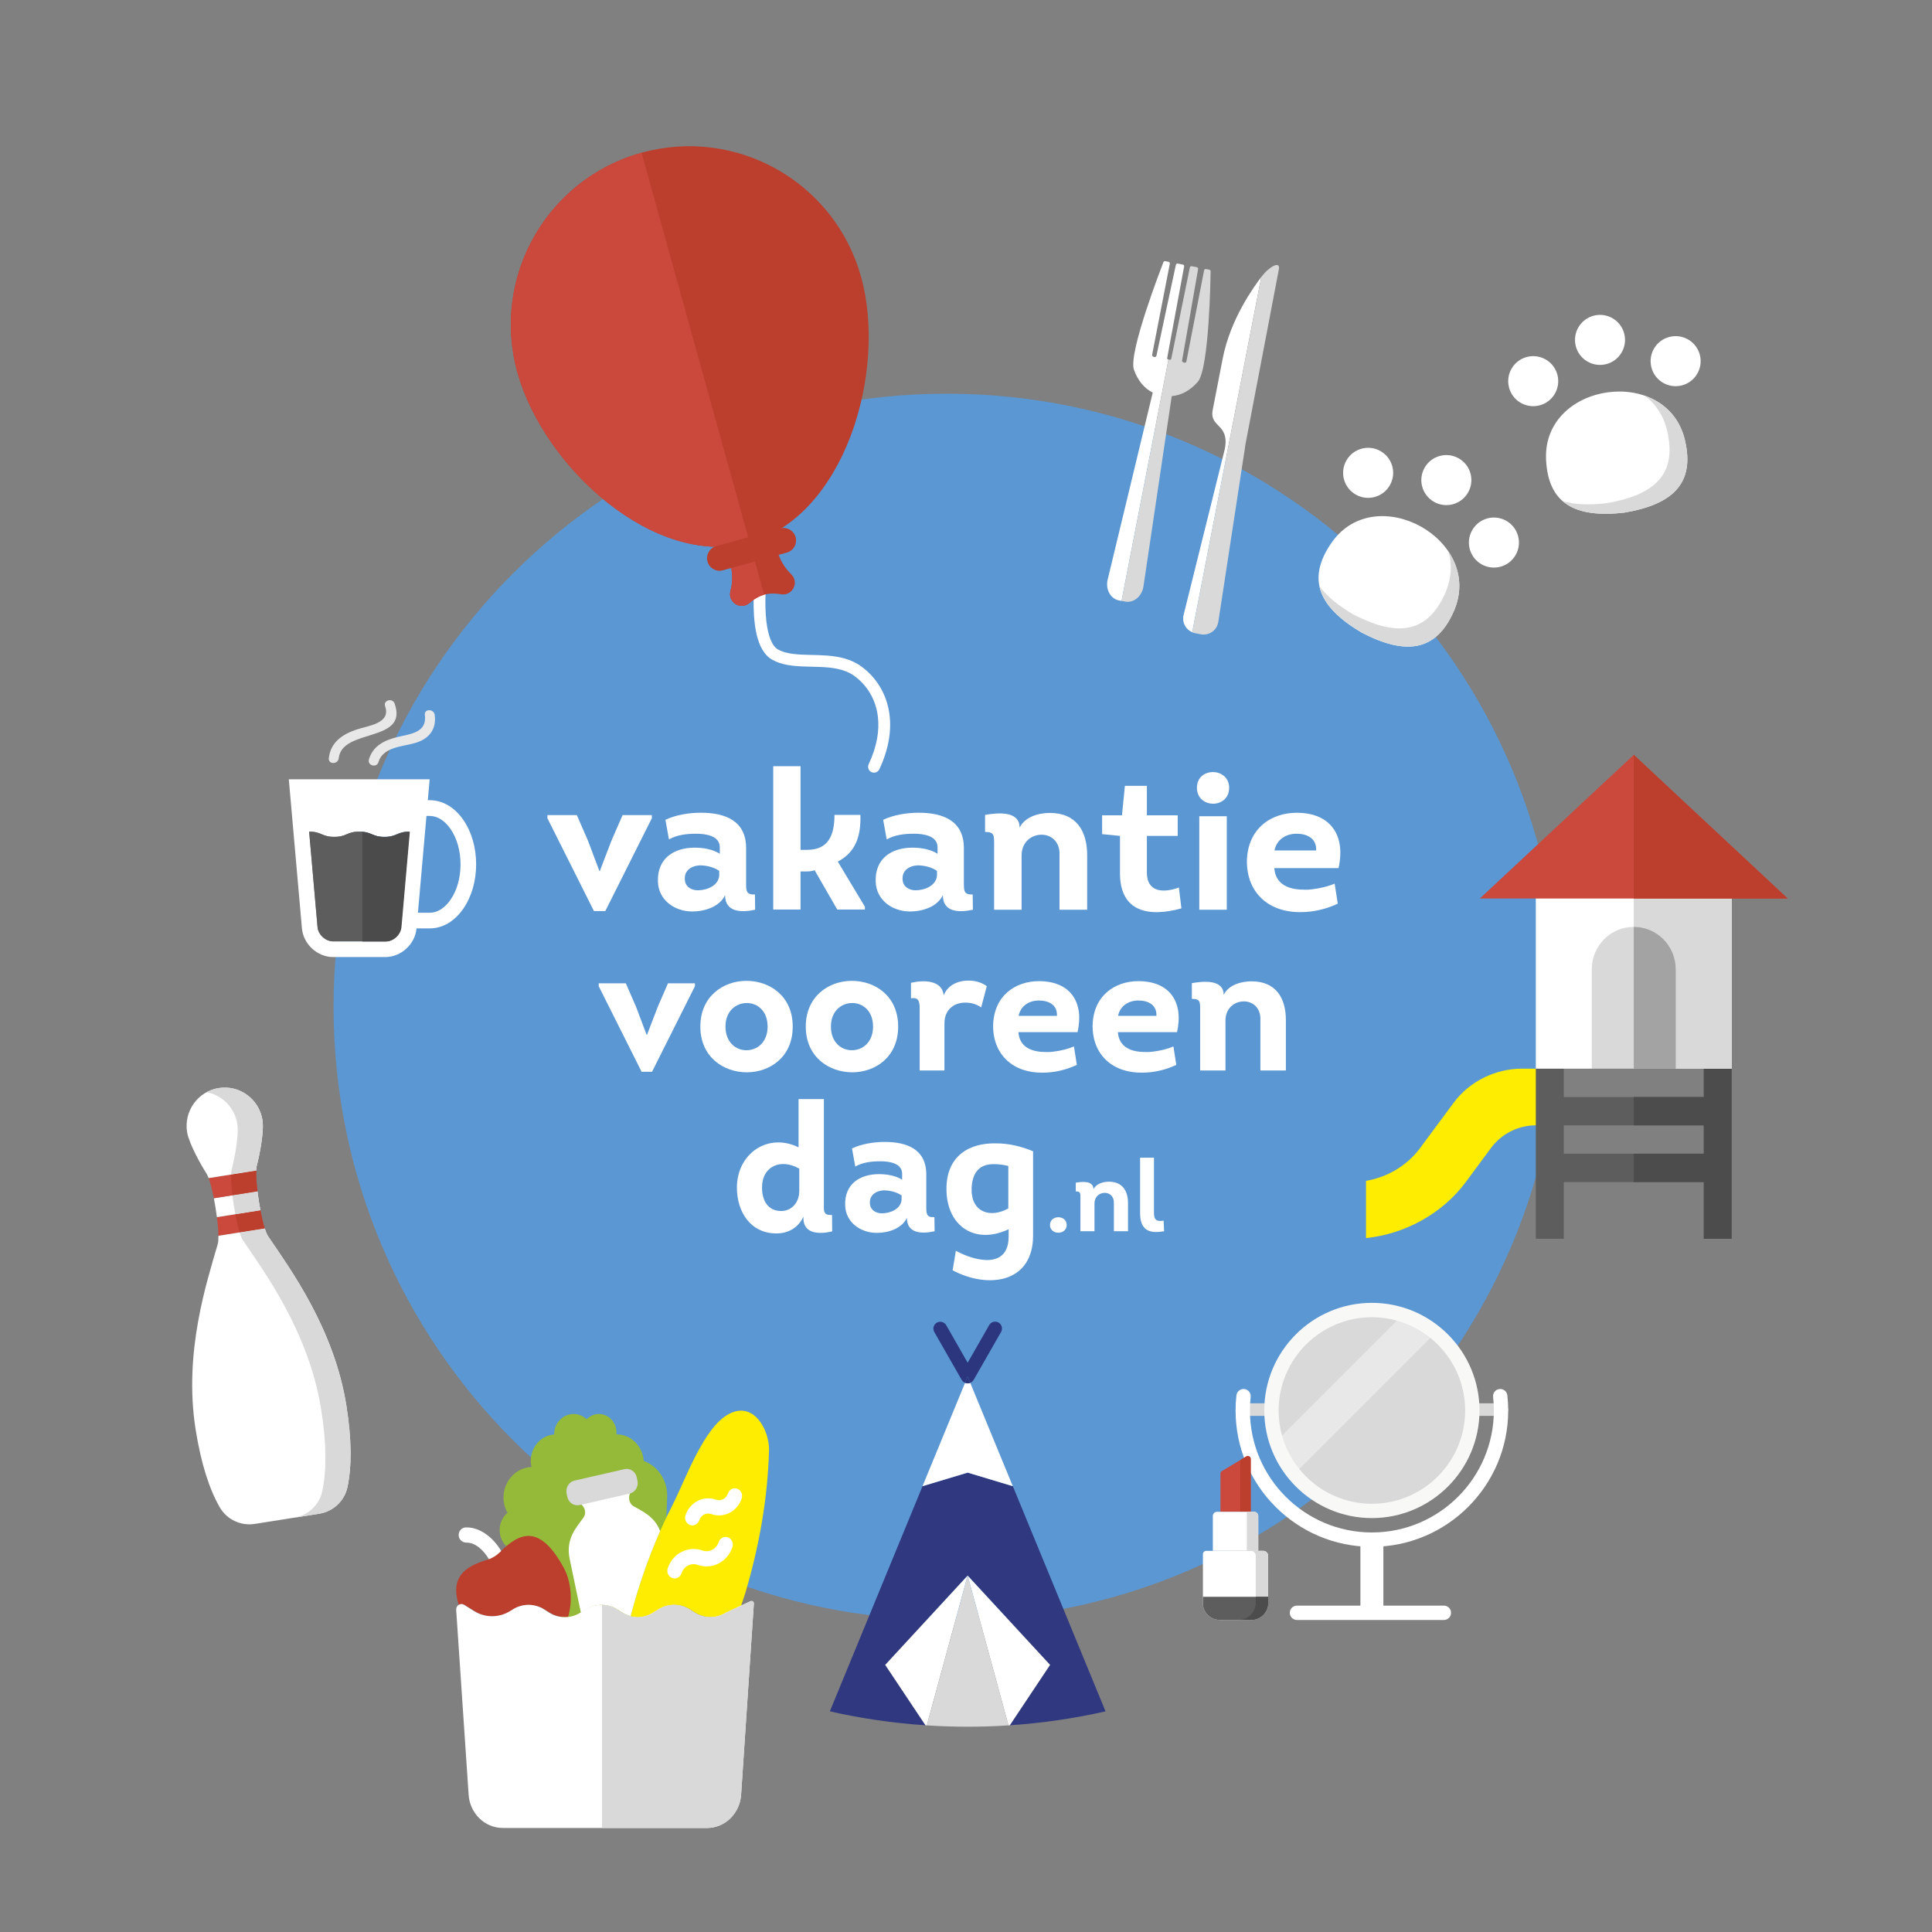 <?xml version="1.0" encoding="utf-8"?>
<!-- Generator: Adobe Illustrator 23.0.6, SVG Export Plug-In . SVG Version: 6.00 Build 0)  -->
<svg version="1.1" id="Laag_1" xmlns="http://www.w3.org/2000/svg" xmlns:xlink="http://www.w3.org/1999/xlink" x="0px" y="0px"
	 viewBox="0 0 566.93 566.93" style="enable-background:new 0 0 566.93 566.93;" xml:space="preserve">
<rect x="0" y="0" width="566.93" height="566.93" fill="#808080" stroke="none"/>
<style type="text/css">
	.st0{clip-path:url(#SVGID_2_);fill:#5B97D2;}
	.st1{fill:#FFFFFF;}
	.st2{clip-path:url(#SVGID_4_);fill:#FFED00;}
	.st3{fill:#5D5D5D;}
	.st4{fill:#4C4C4C;}
	.st5{fill:#D9D9D9;}
	.st6{clip-path:url(#SVGID_6_);fill:#D9D9D9;}
	.st7{clip-path:url(#SVGID_6_);fill:#A4A3A3;}
	.st8{fill:#CA493C;}
	.st9{fill:#BC3F2E;}
	.st10{clip-path:url(#SVGID_8_);fill:#303880;}
	.st11{clip-path:url(#SVGID_8_);fill:#FFFFFF;}
	.st12{clip-path:url(#SVGID_8_);fill:#D9D9D9;}
	.st13{clip-path:url(#SVGID_10_);fill:#2C367F;}
	.st14{clip-path:url(#SVGID_10_);fill:#D9D9D9;}
	.st15{clip-path:url(#SVGID_12_);fill:#FFFFFF;}
	.st16{clip-path:url(#SVGID_12_);fill:#E8E8E8;}
	.st17{clip-path:url(#SVGID_12_);fill:#F8F8F7;}
	.st18{clip-path:url(#SVGID_12_);fill:#D9D9D9;}
	.st19{clip-path:url(#SVGID_12_);fill:#5D5D5D;}
	.st20{clip-path:url(#SVGID_12_);fill:#4C4C4C;}
	.st21{clip-path:url(#SVGID_12_);fill:#CA493C;}
	.st22{clip-path:url(#SVGID_12_);fill:#BC3F2E;}
	.st23{clip-path:url(#SVGID_12_);fill:#4B4B4B;}
	.st24{clip-path:url(#SVGID_12_);fill:#95BA3A;}
	.st25{clip-path:url(#SVGID_12_);fill:#FFED00;}
</style>
<g>
	<defs>
		<rect id="SVGID_1_" x="54.76" y="42.91" width="469.82" height="493.49"/>
	</defs>
	<clipPath id="SVGID_2_">
		<use xlink:href="#SVGID_1_"  style="overflow:visible;"/>
	</clipPath>
	<path class="st0" d="M277.8,475.37c99.37,0,179.92-80.55,179.92-179.92c0-99.37-80.55-179.92-179.92-179.92
		S97.88,196.08,97.88,295.45C97.88,394.82,178.43,475.37,277.8,475.37"/>
</g>
<g>
	<path class="st1" d="M174.29,267.35l-13.66-27.25v-0.92h8.64l3.28,7.55l3.34,8.87h0.12l3.4-8.87l3.28-7.55h8.59v0.92l-13.66,27.25
		H174.29z"/>
	<path class="st1" d="M203.15,267.47c-5.19,0-9.91-3.34-10.08-8.7c-0.29-6.8,4.61-10.03,10.77-10.03c2.48,0,5.3,0.46,7.38,1.79v-1.9
		c0-3.4-4.15-3.98-6.91-3.98c-2.94,0-5.65,0.35-8.01,1.67l-1.04-5.76c2.94-1.38,6.68-2.07,10.43-2.07c7.14,0,13.25,2.36,13.25,10.37
		v10.03c0,2.36-0.06,3.75,2.59,3.57l0.06,4.49c-4.21,0.92-8.82,0.69-8.82-4.26C211.11,266.14,206.73,267.47,203.15,267.47z
		 M211.05,255.54c-1.61-1.09-3.75-1.61-5.76-1.61c-2.54,0.17-4.61,1.61-4.32,4.32c0.17,2.02,1.96,3,3.8,3
		c2.65,0,5.99-1.33,6.28-4.26V255.54z"/>
	<path class="st1" d="M236.86,249.38c6.4,0,8.01-4.55,8.01-10.26h7.61c0.17,5.88-1.15,10.83-6.63,13.71l7.95,13.25v0.81h-8.12
		l-6.63-11.52c-0.69,0.23-1.44,0.35-2.3,0.35h-1.84v11.18h-8.01v-42.06h8.01v24.55H236.86z"/>
	<path class="st1" d="M267.05,267.47c-5.19,0-9.91-3.34-10.08-8.7c-0.29-6.8,4.61-10.03,10.77-10.03c2.48,0,5.3,0.46,7.38,1.79v-1.9
		c0-3.4-4.15-3.98-6.91-3.98c-2.94,0-5.65,0.35-8.01,1.67l-1.04-5.76c2.94-1.38,6.68-2.07,10.43-2.07c7.14,0,13.25,2.36,13.25,10.37
		v10.03c0,2.36-0.06,3.75,2.59,3.57l0.06,4.49c-4.21,0.92-8.82,0.69-8.82-4.26C275,266.14,270.63,267.47,267.05,267.47z
		 M274.95,255.54c-1.61-1.09-3.75-1.61-5.76-1.61c-2.54,0.17-4.61,1.61-4.32,4.32c0.17,2.02,1.96,3,3.8,3
		c2.65,0,5.99-1.33,6.28-4.26V255.54z"/>
	<path class="st1" d="M310.9,266.95v-16.08c0.17-3.8-2.36-5.93-5.24-5.93c-3.05,0-5.88,2.19-5.88,6.11v15.9h-8.07v-19.19
		c0-2.77,0-3.63-2.65-3.63v-5.01c3.69-0.63,10.14-1.27,10.14,3.75c1.56-3.23,5.65-4.32,8.87-4.32c7.84,0,10.95,5.42,10.95,12.33
		v16.08H310.9z"/>
	<path class="st1" d="M336.54,239.24h9.05v6.05h-9.05v10.77c0,5.76,4.78,6.05,9.39,4.38l0.75,6.11
		c-9.56,2.65-18.03,1.09-18.03-10.31v-10.95l-5.24-0.52v-5.53h5.82l0.86-8.64h6.45V239.24z"/>
	<path class="st1" d="M356.07,226.56c2.3,0.06,4.61,1.61,4.61,4.61c0,3.05-2.25,4.61-4.55,4.67c-2.42,0.06-4.9-1.5-4.9-4.67
		C351.23,228,353.65,226.5,356.07,226.56z M359.99,266.95h-8.07v-27.43h8.07V266.95z"/>
	<path class="st1" d="M392.78,254.74h-18.84c0.29,4.32,3.51,5.99,7.38,6.28c1.15,0.06,2.48,0.12,3.69-0.06
		c2.48-0.29,4.96-0.92,6.63-1.67l0.92,5.88c-3.28,1.56-7.09,2.48-10.77,2.48c-9.33,0.17-15.9-5.53-15.9-14.92
		c0.17-9.68,7.2-14.23,14.58-14.23C390.59,238.49,394.91,245.29,392.78,254.74z M373.99,249.55h12.22c0.17-3.63-2.77-4.9-5.76-4.9
		C377.39,244.65,374.63,246.32,373.99,249.55z"/>
</g>
<g>
	<path class="st1" d="M188.27,314.5l-12.58-25.1v-0.85h7.96l3.02,6.95l3.08,8.17h0.11l3.13-8.17l3.02-6.95h7.91v0.85l-12.58,25.1
		H188.27z"/>
	<path class="st1" d="M219.15,314.66c-6.79,0-13.64-4.46-13.64-13.42c0-8.86,6.69-13.37,13.42-13.42
		c6.85-0.05,13.69,4.4,13.69,13.42C232.63,310.2,225.89,314.66,219.15,314.66z M218.99,308.18c3.13,0.05,6.26-2.28,6.26-6.95
		c0-4.56-2.97-6.9-6.1-6.9c-3.13,0-6.26,2.28-6.26,6.9C212.89,305.85,215.91,308.18,218.99,308.18z"/>
	<path class="st1" d="M250.09,314.66c-6.79,0-13.64-4.46-13.64-13.42c0-8.86,6.69-13.37,13.42-13.42
		c6.85-0.05,13.69,4.4,13.69,13.42C263.56,310.2,256.82,314.66,250.09,314.66z M249.93,308.18c3.13,0.05,6.26-2.28,6.26-6.95
		c0-4.56-2.97-6.9-6.1-6.9c-3.13,0-6.26,2.28-6.26,6.9C243.82,305.85,246.85,308.18,249.93,308.18z"/>
	<path class="st1" d="M284.1,287.75c1.96-0.05,3.98,0.53,5.47,1.64l-1.65,6.21c-1.54-1.01-3.13-1.43-4.78-1.38
		c-3.24,0-6,2.12-6,6.05v13.85h-7.27v-18.04c0-2.12-0.21-3.5-2.55-3.13v-4.56c3.71-0.85,9.18-0.85,9.6,3.71
		C278,289.19,280.97,287.75,284.1,287.75z"/>
	<path class="st1" d="M316.2,302.88h-17.35c0.27,3.98,3.24,5.52,6.79,5.78c1.06,0.05,2.28,0.11,3.4-0.05
		c2.28-0.27,4.56-0.85,6.1-1.54l0.85,5.41c-3.02,1.43-6.53,2.28-9.92,2.28c-8.6,0.16-14.65-5.09-14.65-13.74
		c0.16-8.91,6.63-13.11,13.42-13.11C314.19,287.91,318.16,294.17,316.2,302.88z M298.9,298.1h11.25c0.16-3.34-2.55-4.51-5.31-4.51
		C302.03,293.59,299.49,295.13,298.9,298.1z"/>
	<path class="st1" d="M345.39,302.88h-17.35c0.27,3.98,3.24,5.52,6.79,5.78c1.06,0.05,2.28,0.11,3.4-0.05
		c2.28-0.27,4.56-0.85,6.1-1.54l0.85,5.41c-3.02,1.43-6.53,2.28-9.92,2.28c-8.6,0.16-14.65-5.09-14.65-13.74
		c0.16-8.91,6.63-13.11,13.42-13.11C343.37,287.91,347.35,294.17,345.39,302.88z M328.09,298.1h11.25c0.16-3.34-2.55-4.51-5.31-4.51
		C331.22,293.59,328.67,295.13,328.09,298.1z"/>
	<path class="st1" d="M369.85,314.12v-14.8c0.16-3.5-2.18-5.47-4.83-5.47c-2.81,0-5.41,2.02-5.41,5.62v14.65h-7.43v-17.67
		c0-2.55,0-3.34-2.44-3.34v-4.62c3.4-0.58,9.34-1.17,9.34,3.45c1.43-2.97,5.2-3.98,8.17-3.98c7.22,0,10.08,4.99,10.08,11.36v14.8
		H369.85z"/>
</g>
<g>
	<path class="st1" d="M235.76,357c-1.43,3.18-4.35,4.88-7.69,4.93c-7.75,0.16-11.83-6.26-11.83-13.42
		c0-10.08,9.18-16.24,18.09-11.83v-14.17h7.43v30.3c0,2.49-0.32,3.87,2.39,3.71l0.05,4.83c-3.71,0.85-8.28,0.8-8.44-3.66V357z
		 M234.54,342.94c-5.31-3.08-10.93-0.85-10.93,5.57c0,3.66,1.64,6.85,5.62,6.85c3.24,0,5.31-2.71,5.31-5.84V342.94z"/>
	<path class="st1" d="M257.3,361.78c-4.78,0-9.13-3.08-9.29-8.01c-0.27-6.26,4.25-9.23,9.92-9.23c2.28,0,4.88,0.42,6.79,1.64v-1.75
		c0-3.13-3.82-3.66-6.37-3.66c-2.71,0-5.2,0.32-7.38,1.54l-0.96-5.31c2.71-1.27,6.16-1.91,9.6-1.91c6.58,0,12.2,2.18,12.2,9.55v9.23
		c0,2.18-0.05,3.45,2.39,3.29l0.05,4.14c-3.87,0.85-8.12,0.64-8.12-3.93C264.62,360.56,260.59,361.78,257.3,361.78z M264.57,350.79
		c-1.49-1.01-3.45-1.49-5.31-1.49c-2.33,0.16-4.25,1.49-3.98,3.98c0.16,1.86,1.8,2.76,3.5,2.76c2.44,0,5.52-1.22,5.78-3.93V350.79z"
		/>
	<path class="st1" d="M295.98,360.71c-9.87,4.67-18.25-0.9-18.25-11.83c0-9.71,6.69-13.53,14.54-13.37c3.82,0,7.48,0.9,10.88,2.33
		v24.73c0,13.96-13.21,15.71-23.61,10.19l0.95-5.73c5.94,3.24,15.49,5.31,15.49-4.19V360.71z M295.88,342.14
		c-1.43-0.37-2.92-0.53-4.35-0.53c-3.87,0-6.26,2.18-6.42,7.22c-0.16,6.84,5.41,8.76,10.77,5.78V342.14z"/>
</g>
<g>
	<path class="st1" d="M308.11,359.49c0-1.41,1.06-2.3,2.45-2.3s2.45,0.88,2.45,2.3c0,1.33-1.06,2.24-2.45,2.24
		S308.11,360.81,308.11,359.49z"/>
	<path class="st1" d="M326.86,361.29v-8.22c0.09-1.95-1.21-3.04-2.68-3.04c-1.56,0-3.01,1.12-3.01,3.12v8.14h-4.13v-9.82
		c0-1.41,0-1.86-1.36-1.86v-2.56c1.89-0.32,5.19-0.65,5.19,1.92c0.8-1.65,2.89-2.21,4.54-2.21c4.01,0,5.6,2.77,5.6,6.31v8.22H326.86
		z"/>
	<path class="st1" d="M338.62,339.71v16.18c0,2.18,0.85,2.62,2.83,2.3l0.15,3.1c-4.39,0.8-7.05-0.29-7.05-5.39v-16.18H338.62z"/>
</g>
<g>
	<defs>
		<rect id="SVGID_3_" x="54.76" y="42.91" width="469.82" height="493.49"/>
	</defs>
	<clipPath id="SVGID_4_">
		<use xlink:href="#SVGID_3_"  style="overflow:visible;"/>
	</clipPath>
	<path class="st2" d="M454.77,313.59h-8.21c-7.72,0-15.36,3.73-19.98,9.98l-9.86,13.31c-3.8,5.15-9.62,8.57-15.88,9.64v16.78
		c11.39-1.16,22.41-7.15,29.29-16.44l7.39-9.99c3.09-4.17,8-6.65,13.14-6.65h4.11V313.59z"/>
</g>
<rect x="454.78" y="321.91" class="st3" width="49.27" height="8.32"/>
<rect x="454.78" y="338.55" class="st3" width="49.27" height="8.32"/>
<rect x="479.41" y="321.91" class="st4" width="24.64" height="8.32"/>
<rect x="479.41" y="338.55" class="st4" width="24.64" height="8.32"/>
<polygon class="st3" points="458.88,363.52 450.67,363.52 450.67,313.59 454.6,305.27 458.88,313.59 "/>
<polygon class="st4" points="508.16,363.52 499.94,363.52 499.94,313.59 503.88,305.27 508.16,313.59 "/>
<polygon class="st1" points="508.16,255.34 508.16,313.59 491.73,313.59 483.52,305.27 475.31,305.27 467.09,313.59 450.67,313.59 
	450.67,255.34 "/>
<polygon class="st5" points="508.16,255.34 508.16,313.59 491.73,313.59 483.52,305.27 479.41,305.27 479.41,255.34 "/>
<g>
	<defs>
		<rect id="SVGID_5_" x="54.76" y="42.91" width="469.82" height="493.49"/>
	</defs>
	<clipPath id="SVGID_6_">
		<use xlink:href="#SVGID_5_"  style="overflow:visible;"/>
	</clipPath>
	<path class="st6" d="M491.73,284.47v29.12h-24.64v-29.12c0-6.91,5.5-12.48,12.32-12.48C486.23,271.98,491.73,277.56,491.73,284.47"
		/>
	<path class="st7" d="M491.73,313.59h-12.32v-41.6c6.82,0,12.32,5.57,12.32,12.48V313.59z"/>
</g>
<polygon class="st8" points="434.24,263.66 524.58,263.66 479.41,221.5 "/>
<polygon class="st9" points="479.41,263.66 524.58,263.66 479.41,221.5 "/>
<g>
	<defs>
		<rect id="SVGID_7_" x="54.76" y="42.91" width="469.82" height="493.49"/>
	</defs>
	<clipPath id="SVGID_8_">
		<use xlink:href="#SVGID_7_"  style="overflow:visible;"/>
	</clipPath>
	<path class="st10" d="M259.77,488.55l24.18-26.19v0l0,0v0v0l24.18,26.19l-11.81,17.72c9.59-0.64,18.97-2.02,28.09-4.09
		l-30.81-74.83l3.61,8.76l-13.25-3.98l-13.25,3.98l12.49-30.33l-39.69,96.4c9.12,2.07,18.51,3.45,28.09,4.09L259.77,488.55z"/>
	<path class="st11" d="M293.6,427.35l-8.88-21.57L293.6,427.35z"/>
	<path class="st11" d="M283.95,405.94c-0.27,0-0.53-0.06-0.76-0.16l-12.49,30.33l13.25-3.98l13.25,3.98l-3.61-8.76l-8.88-21.57
		C284.48,405.89,284.22,405.94,283.95,405.94"/>
	<path class="st11" d="M271.97,506.3c-0.13-0.01-0.26-0.02-0.38-0.03"/>
	<path class="st11" d="M283.95,462.36L283.95,462.36z"/>
	<path class="st11" d="M259.77,488.55l11.81,17.72c0.13,0.01,0.26,0.02,0.38,0.03l11.98-43.94h0L259.77,488.55z"/>
	<path class="st11" d="M283.95,462.36l11.98,43.94c0.13-0.01,0.26-0.02,0.38-0.03l11.81-17.72L283.95,462.36z"/>
	<path class="st11" d="M283.95,462.36L283.95,462.36z"/>
	<path class="st11" d="M283.95,462.36L283.95,462.36z"/>
	<path class="st12" d="M283.95,462.36L283.95,462.36z"/>
	<path class="st12" d="M283.95,462.36l-11.98,43.94c3.96,0.26,7.96,0.39,11.98,0.39s8.02-0.13,11.98-0.39L283.95,462.36z"/>
</g>
<path class="st5" d="M296.04,506.69l-0.11-0.39L296.04,506.69z"/>
<polygon class="st5" points="283.95,462.36 283.95,462.36 295.93,506.3 "/>
<g>
	<defs>
		<rect id="SVGID_9_" x="54.76" y="42.91" width="469.82" height="493.49"/>
	</defs>
	<clipPath id="SVGID_10_">
		<use xlink:href="#SVGID_9_"  style="overflow:visible;"/>
	</clipPath>
	<path class="st13" d="M283.95,403.93L283.95,403.93l0.77,1.86c0.29-0.12,0.56-0.32,0.76-0.57c0.04-0.05,0.08-0.1,0.12-0.15
		c0.03-0.05,0.07-0.08,0.1-0.13l8.06-14.1c0.55-0.96,0.22-2.19-0.74-2.75c-0.97-0.55-2.2-0.22-2.75,0.75l-6.32,11.04l-6.31-11.05
		c-0.57-0.94-1.77-1.25-2.73-0.71c-0.95,0.54-1.29,1.74-0.77,2.71l8.06,14.1c0.03,0.05,0.07,0.09,0.1,0.13
		c0.04,0.05,0.07,0.1,0.12,0.15c0.2,0.26,0.47,0.45,0.76,0.58L283.95,403.93L283.95,403.93z"/>
	<polygon class="st13" points="283.95,403.93 283.95,403.93 283.19,405.78 	"/>
	<polygon class="st13" points="283.95,403.93 284.71,405.78 283.95,403.93 	"/>
	<path class="st13" d="M284.71,405.78l-0.77-1.86l-0.76,1.86c0.24,0.1,0.5,0.16,0.76,0.16
		C284.22,405.94,284.48,405.89,284.71,405.78"/>
	<path class="st14" d="M440.66,415.47H365.5c-1.04,0-1.88-0.82-1.88-1.84c0-1.02,0.84-1.84,1.88-1.84h75.15
		c1.04,0,1.88,0.82,1.88,1.84C442.54,414.64,441.7,415.47,440.66,415.47"/>
	<path class="st14" d="M411.6,385.83c-2.85-0.92-5.88-1.41-9.04-1.41c-16.28,0-29.47,13.2-29.47,29.47c0,3.15,0.5,6.19,1.41,9.04
		h4.21L411.6,385.83z"/>
	<path class="st14" d="M421.24,391.09h-4.21l-37.27,41.48c5.41,6.59,13.61,10.8,22.81,10.8c16.28,0,29.47-13.2,29.47-29.47
		C432.04,404.7,427.83,396.49,421.24,391.09"/>
</g>
<rect x="399.2" y="451.64" class="st1" width="6.74" height="21.63"/>
<g>
	<defs>
		<rect id="SVGID_11_" x="54.76" y="42.91" width="469.82" height="493.49"/>
	</defs>
	<clipPath id="SVGID_12_">
		<use xlink:href="#SVGID_11_"  style="overflow:visible;"/>
	</clipPath>
	<path class="st15" d="M423.69,475.37h-43.1c-1.16,0-2.11-0.94-2.11-2.11c0-1.16,0.94-2.11,2.11-2.11h43.1
		c1.16,0,2.11,0.94,2.11,2.11C425.8,474.43,424.86,475.37,423.69,475.37"/>
	<path class="st16" d="M374.51,422.93c1.14,3.55,2.94,6.81,5.25,9.63l41.48-41.48c-2.82-2.31-6.08-4.11-9.63-5.25L374.51,422.93z"/>
	<path class="st17" d="M402.57,386.53c-15.09,0-27.37,12.28-27.37,27.37c0,15.09,12.28,27.37,27.37,27.37
		c15.09,0,27.37-12.28,27.37-27.37C429.93,398.8,417.66,386.53,402.57,386.53 M402.57,445.47c-17.41,0-31.58-14.17-31.58-31.58
		c0-17.41,14.17-31.58,31.58-31.58c17.41,0,31.58,14.17,31.58,31.58C434.15,431.31,419.98,445.47,402.57,445.47"/>
	<path class="st15" d="M402.57,453.9c-22.06,0-40-17.94-40-40c0-1.47,0.08-2.96,0.25-4.44c0.13-1.16,1.17-1.99,2.32-1.86
		c1.16,0.13,1.99,1.17,1.86,2.32c-0.15,1.33-0.22,2.67-0.22,3.98c0,19.73,16.06,35.79,35.79,35.79c19.73,0,35.79-16.06,35.79-35.79
		c0-1.31-0.07-2.65-0.22-3.98c-0.13-1.16,0.71-2.2,1.86-2.32c1.16-0.13,2.2,0.71,2.32,1.86c0.16,1.48,0.25,2.98,0.25,4.44
		C442.57,435.95,424.62,453.9,402.57,453.9"/>
	<path class="st15" d="M367.14,475.37h-9.16c-2.76,0-4.99-2.17-4.99-4.85v-14.46c0-0.54,0.45-0.98,1.01-0.98h16.67
		c0.8,0,1.45,0.63,1.45,1.41v14.04C372.13,473.2,369.9,475.37,367.14,475.37"/>
	<path class="st18" d="M370.64,455.07h-3.65c0.82,0,1.49,0.65,1.49,1.45v13.85c0,2.76-2.3,5-5.14,5h3.65c2.84,0,5.14-2.24,5.14-5
		v-13.85C372.13,455.72,371.46,455.07,370.64,455.07"/>
	<path class="st19" d="M367.14,475.37h-9.16c-2.76,0-4.99-2.17-4.99-4.85v-1.95h19.13v1.95C372.13,473.2,369.9,475.37,367.14,475.37
		"/>
	<path class="st20" d="M368.48,470.37c0,2.76-2.3,5-5.14,5h3.65c2.84,0,5.14-2.24,5.14-5v-1.8h-3.65V470.37z"/>
	<path class="st21" d="M367.01,443.62h-8.88v-11.24c0-0.29,0.15-0.55,0.4-0.7l7.19-4.3c0.56-0.34,1.29,0.06,1.29,0.7V443.62z"/>
	<path class="st22" d="M365.72,427.38l-1.78,1.07v15.17h3.07v-15.54C367.01,427.44,366.28,427.05,365.72,427.38"/>
	<path class="st15" d="M357.15,443.62c-0.69,0-1.25,0.54-1.25,1.21v10.24h13.32v-10.24c0-0.67-0.56-1.21-1.25-1.21H357.15z"/>
	<path class="st18" d="M365.87,443.62v11.45h3.36v-10.24c0-0.67-0.56-1.21-1.25-1.21H365.87z"/>
	<path class="st15" d="M426.53,179.54c0.07-0.16,0.14-0.32,0.21-0.48c8.7-20.67-23-38.25-35.93-19.91c-0.1,0.14-0.2,0.29-0.3,0.43
		c-7.11,10.54-3.45,18.67,9.09,26.07v0l0,0h0C412.53,192.36,421.36,191.15,426.53,179.54"/>
	<path class="st15" d="M405.03,132.33c3.55,1.97,4.83,6.43,2.86,9.98c-1.97,3.55-6.43,4.83-9.98,2.86
		c-3.55-1.97-4.83-6.43-2.86-9.98C397.02,131.64,401.49,130.36,405.03,132.33"/>
	<path class="st15" d="M441.94,152.79c3.55,1.97,4.83,6.43,2.86,9.98c-1.97,3.55-6.43,4.83-9.98,2.86
		c-3.55-1.97-4.83-6.43-2.86-9.98C433.93,152.1,438.4,150.82,441.94,152.79"/>
	<path class="st15" d="M427.98,134.46c3.55,1.97,4.83,6.43,2.86,9.98c-1.97,3.55-6.43,4.83-9.98,2.86
		c-3.55-1.97-4.83-6.43-2.86-9.98C419.96,133.77,424.43,132.49,427.98,134.46"/>
	<path class="st18" d="M425.44,181.74c-5.29,9.54-13.78,10.17-25.83,3.9c-7.1-4.19-11.36-8.61-12.42-13.58
		c2.13,2.88,5.46,5.6,9.91,8.23c12.05,6.26,20.54,5.64,25.83-3.9c0.38-0.69,0.75-1.42,1.09-2.2c0.07-0.16,0.14-0.32,0.21-0.48
		c1.75-4.16,1.87-8.2,0.82-11.84c3.22,4.81,4.35,10.85,1.68,17.19c-0.07,0.16-0.14,0.32-0.21,0.48
		C426.18,180.32,425.82,181.05,425.44,181.74"/>
	<path class="st15" d="M494.47,129.35c-0.04-0.17-0.08-0.34-0.12-0.51c-5.49-21.75-41.39-16.7-40.68,5.72
		c0.01,0.18,0.01,0.35,0.02,0.53c0.67,12.69,8.48,16.98,22.95,15.34h0l0,0h0C491,148.01,497.33,141.74,494.47,129.35"/>
	<path class="st15" d="M448.89,104.58c4.01-0.56,7.73,2.23,8.29,6.25c0.56,4.01-2.23,7.73-6.25,8.29c-4.01,0.56-7.73-2.23-8.29-6.25
		C442.08,108.86,444.87,105.15,448.89,104.58"/>
	<path class="st15" d="M490.68,98.71c4.01-0.56,7.73,2.23,8.29,6.25c0.56,4.01-2.23,7.73-6.25,8.29c-4.01,0.56-7.73-2.23-8.29-6.25
		C483.87,102.98,486.66,99.27,490.68,98.71"/>
	<path class="st15" d="M468.49,92.47c4.01-0.56,7.73,2.23,8.29,6.25c0.56,4.01-2.23,7.73-6.25,8.29c-4.01,0.56-7.73-2.23-8.29-6.25
		C461.68,96.75,464.48,93.04,468.49,92.47"/>
	<path class="st18" d="M494.92,131.76c1.52,10.8-4.88,16.41-18.28,18.66c-8.19,0.93-14.25-0.05-18.09-3.37
		c3.44,1.02,7.73,1.19,12.87,0.61c13.39-2.25,19.8-7.86,18.28-18.66c-0.11-0.78-0.26-1.58-0.45-2.42c-0.04-0.17-0.08-0.34-0.12-0.51
		c-1.11-4.38-3.44-7.67-6.47-9.95c5.47,1.9,10.01,6.05,11.69,12.71c0.04,0.17,0.08,0.34,0.12,0.51
		C494.66,130.18,494.81,130.99,494.92,131.76"/>
	<path class="st15" d="M122.64,267.83l2.5-28.4h0.95c2.25,0,4.43,1.36,6.13,3.84c1.88,2.74,2.92,6.42,2.92,10.36
		c0,3.95-1.03,7.63-2.92,10.37c-1.7,2.47-3.88,3.84-6.13,3.84L122.64,267.83L122.64,267.83z M93.18,272.03l-2.46-28
		c3.68,0,3.68,1.54,7.35,1.54c3.68,0,3.68-1.54,7.35-1.54c3.68,0,3.68,1.54,7.35,1.54c3.68,0,3.68-1.54,7.35-1.54l-2.46,28
		c-0.2,2.24-2.34,4.21-4.59,4.21H97.76C95.52,276.24,93.37,274.27,93.18,272.03 M84.75,228.68l3.85,43.75
		c0.41,4.63,4.53,8.41,9.16,8.41h15.31c4.63,0,8.75-3.78,9.16-8.41h3.85c3.81,0,7.33-2.07,9.91-5.83c2.4-3.5,3.73-8.11,3.73-12.98
		c0-4.87-1.32-9.48-3.73-12.98c-2.58-3.76-6.1-5.83-9.91-5.83h-0.54l0.54-6.14H84.75z"/>
	<path class="st19" d="M90.71,244.03l2.46,28c0.2,2.24,2.34,4.21,4.59,4.21h15.31c2.25,0,4.39-1.97,4.59-4.21l2.47-28
		c-3.68,0-3.68,1.54-7.35,1.54c-3.68,0-3.68-1.54-7.35-1.54c-3.68,0-3.68,1.54-7.35,1.54C94.39,245.57,94.39,244.03,90.71,244.03"/>
	<path class="st16" d="M99.4,222.49c0.97-8.91,20.47-4.45,16.41-16.02c-0.62-1.77-3.43-1.01-2.8,0.78c1.78,5.07-4.99,5.69-8.44,6.85
		c-4.14,1.4-7.57,3.73-8.08,8.39C96.29,224.37,99.19,224.35,99.4,222.49"/>
	<path class="st16" d="M116.72,216.26c-3.8,0.9-7.28,2.55-8.46,6.58c-0.53,1.82,2.27,2.59,2.8,0.78c1.31-4.45,7.11-4.53,10.81-5.61
		c3.98-1.17,6.25-3.94,5.7-8.21c-0.24-1.85-3.14-1.87-2.9,0C125.33,214.95,120.62,215.33,116.72,216.26"/>
	<path class="st23" d="M112.91,245.62c-3.4,0-3.66-1.31-6.59-1.51v32.18h6.89c2.25,0,4.39-1.97,4.59-4.21l2.46-28
		C116.58,244.08,116.58,245.62,112.91,245.62"/>
	<path class="st21" d="M64.09,362.64l13.6-2.15c-0.45-1.43-0.89-3.32-1.27-5.34l-12.77,2.02C63.92,359.21,64.08,361.14,64.09,362.64
		"/>
	<path class="st15" d="M62.75,351.61c0.35,1.8,0.67,3.72,0.9,5.55l12.76-2.02c-0.34-1.81-0.64-3.74-0.86-5.56L62.75,351.61z"/>
	<path class="st21" d="M62.75,351.61l12.81-2.03c-0.29-2.39-0.44-4.59-0.38-6.1l-13.96,2.21C61.75,347.12,62.29,349.25,62.75,351.61
		"/>
	<path class="st15" d="M77.02,328.68c-0.98-6.16-6.72-10.37-12.83-9.4c-6.11,0.97-10.27,6.75-9.29,12.91
		c0.52,3.3,4.03,9.6,5.71,12.2c0.2,0.31,0.4,0.76,0.61,1.31l13.96-2.21c0.02-0.59,0.08-1.09,0.17-1.44
		C76.16,339.05,77.55,331.98,77.02,328.68"/>
	<path class="st15" d="M78.64,362.72c-0.31-0.46-0.63-1.24-0.94-2.24l-13.6,2.15c0.01,1.05-0.05,1.89-0.2,2.42
		c-3.14,10.91-10.09,31.72-6.5,54.39c1.61,10.15,4.05,17.57,7.07,22.84c2.08,3.63,6.2,5.55,10.3,4.9l18.92-3
		c4.1-0.65,7.42-3.75,8.28-7.84c1.25-5.95,1.28-13.76-0.33-23.91C98.04,389.78,84.99,372.13,78.64,362.72"/>
	<path class="st22" d="M76.42,355.15l-7.37,1.17c0.38,2.03,0.82,3.91,1.27,5.34l7.37-1.17C77.24,359.05,76.8,357.17,76.42,355.15"/>
	<path class="st16" d="M75.56,349.58c0.12,1.02,0.27,2.08,0.44,3.13C75.83,351.67,75.69,350.61,75.56,349.58"/>
	<path class="st18" d="M75.56,349.58l-7.37,1.17c0.22,1.82,0.51,3.75,0.86,5.56l7.37-1.17c0-0.01-0.01-0.03-0.01-0.04
		c-0.15-0.78-0.29-1.58-0.41-2.39C75.83,351.67,75.69,350.61,75.56,349.58"/>
	<path class="st22" d="M75.19,343.48l-7.37,1.17c-0.06,1.52,0.09,3.71,0.37,6.1l7.37-1.17C75.28,347.2,75.13,345,75.19,343.48"/>
	<path class="st16" d="M64.2,319.28c-0.01,0-0.01,0-0.02,0C64.19,319.28,64.19,319.28,64.2,319.28c6.11-0.97,11.85,3.24,12.83,9.4
		C76.05,322.52,70.31,318.31,64.2,319.28 M64.17,319.28c0,0-0.01,0-0.01,0C64.17,319.28,64.17,319.28,64.17,319.28 M64.16,319.28
		C64.15,319.28,64.15,319.28,64.16,319.28C64.15,319.28,64.15,319.28,64.16,319.28 M64.14,319.29
		C64.14,319.29,64.13,319.29,64.14,319.29C64.13,319.29,64.14,319.29,64.14,319.29 M64.12,319.29
		C64.12,319.29,64.12,319.29,64.12,319.29C64.12,319.29,64.12,319.29,64.12,319.29"/>
	<path class="st18" d="M64.2,319.28c-0.01,0-0.01,0-0.02,0c0,0,0,0-0.01,0c0,0-0.01,0-0.01,0c0,0-0.01,0-0.01,0c0,0-0.01,0-0.01,0
		c0,0-0.01,0-0.01,0c0,0,0,0-0.01,0c0,0-0.01,0-0.01,0c0,0,0,0,0,0c-1.26,0.21-2.44,0.63-3.51,1.21c4.54,0.85,8.27,4.49,9.04,9.35
		c0.52,3.3-0.87,10.37-1.66,13.37c-0.09,0.35-0.15,0.85-0.17,1.44l7.37-1.17c0.02-0.59,0.08-1.09,0.17-1.44
		c0.8-2.99,2.19-10.06,1.66-13.37C76.05,322.52,70.31,318.31,64.2,319.28"/>
	<path class="st18" d="M77.69,360.49l-7.37,1.17c0.31,1,0.63,1.78,0.94,2.24c6.36,9.41,19.4,27.05,22.99,49.72
		c1.61,10.15,1.58,17.96,0.33,23.91c-0.86,4.09-4.18,7.19-8.28,7.84l7.37-1.17c4.1-0.65,7.42-3.75,8.28-7.84
		c1.25-5.95,1.28-13.76-0.33-23.91c-3.59-22.66-16.63-40.31-22.99-49.72C78.33,362.27,78.01,361.48,77.69,360.49"/>
	<path class="st15" d="M145.19,458.43c-0.72,0-1.42-0.38-1.82-1.06c-1.31-2.22-3.76-4.79-6.57-4.7c-1.2-0.07-2.17-0.93-2.2-2.16
		c-0.04-1.24,0.89-2.27,2.07-2.3c4.5-0.14,8.34,3.43,10.34,6.82c0.62,1.05,0.31,2.43-0.7,3.07
		C145.96,458.32,145.57,458.43,145.19,458.43"/>
	<path class="st24" d="M188.89,428.69c-0.29-4.35-3.74-7.79-7.98-7.79c-0.01,0-0.02,0-0.04,0c0.07-0.66,0.03-1.36-0.17-2.08
		c-0.57-2.04-2.29-3.61-4.31-3.86c-1.66-0.21-3.18,0.42-4.24,1.52c-1.01-0.96-2.34-1.56-3.82-1.56c-3.16,0-5.72,2.68-5.72,5.98
		c0,0.01,0,0.02,0,0.03c-3.84,0.3-6.86,3.65-6.86,7.74c0,0.63,0.08,1.23,0.21,1.81c-4.57,0.2-8.21,4.13-8.21,8.95
		c0,1.64,0.42,3.16,1.16,4.48c-1.4,1.21-2.3,3.04-2.3,5.08c0,1.87,0.76,3.55,1.96,4.74c5.15-4.4,10.56,10.32,16.93,22.08
		c2.12,3.9,24.98-0.25,26.8,2.17c2.08-1.95,3.42-35.95,3.47-38.94C195.87,434.27,192.97,430.18,188.89,428.69"/>
	<path class="st25" d="M191.82,473.22l1.52-0.95c2.82-1.77,6.34-1.77,9.15,0l1.52,0.95c2.82,1.77,6.34,1.77,9.15,0l4.3-2
		c0.63-1.84,1.07-3.18,1.25-3.77c4.01-13.51,6.6-27.73,6.95-41.92c0.14-5.71-4.37-14.6-11.86-10.56
		c-7.36,3.97-12.64,19.2-16.35,26.44c-5.27,10.28-9.43,21.45-12.4,32.84C187.33,474.84,189.76,474.51,191.82,473.22"/>
	<path class="st22" d="M136.31,470.92l2.87,1.8c3.3,2.07,7.42,2.07,10.72,0l0.74-0.46c2.82-1.77,6.34-1.77,9.15,0l1.52,0.95
		c1.66,1.04,3.55,1.45,5.4,1.27c1.37-4.62,0.91-10.39-1.21-14.3c-7.12-13.15-13.05-10.47-18.75-4.76c-1.09,1.09-2.43,1.9-3.89,2.33
		c-6.25,1.87-10.87,4.93-8.24,13.25C135.09,470.66,135.73,470.57,136.31,470.92"/>
	<path class="st15" d="M197.96,463.18c-0.23,0-0.46-0.04-0.69-0.12c-1.12-0.4-1.71-1.67-1.33-2.83c0.69-2.12,2.13-3.84,4.05-4.83
		c1.92-0.99,4.1-1.14,6.13-0.42c1.97,0.7,4.1-0.4,4.77-2.46c0.38-1.17,1.59-1.8,2.71-1.4c1.12,0.4,1.71,1.67,1.33,2.83
		c-1.42,4.39-5.99,6.74-10.18,5.26c-0.95-0.34-1.97-0.27-2.87,0.19c-0.9,0.46-1.57,1.27-1.9,2.26
		C199.68,462.6,198.85,463.18,197.96,463.18"/>
	<path class="st15" d="M203.17,447.62c-0.23,0-0.46-0.04-0.69-0.12c-1.12-0.4-1.71-1.67-1.33-2.83c1.25-3.85,5.26-5.91,8.94-4.61
		c0.7,0.25,1.46,0.2,2.12-0.14c0.66-0.34,1.16-0.94,1.4-1.67c0.38-1.17,1.59-1.8,2.71-1.4c1.12,0.4,1.71,1.67,1.33,2.83
		c-0.61,1.87-1.87,3.37-3.56,4.24c-1.69,0.87-3.6,1-5.38,0.37c-1.45-0.52-3.03,0.3-3.52,1.82
		C204.89,447.03,204.06,447.62,203.17,447.62"/>
	<path class="st15" d="M171.14,445.43c-2.02,2.81-5.2,6.13-3.98,12l3.3,15.78h0l1.52-0.95c2.82-1.77,6.34-1.77,9.15,0l1.52,0.95
		c1.24,0.78,2.41,1.03,2.41,1.03c2.22-8.54,5.12-16.96,8.65-24.97c-1.65-4.32-5.18-5.77-7.74-7.25c-0.01-0.01-0.03-0.02-0.04-0.02
		c-1.62-0.97-1.72-3.29-0.5-4.77c0.48-0.58,0.7-1.38,0.54-2.19l-0.26-1.23c-0.28-1.36-1.58-2.22-2.87-1.93l-12.98,2.96
		c-1.3,0.3-2.13,1.65-1.84,3.01l0.26,1.23c0.17,0.82,0.71,1.46,1.4,1.77c1.58,0.71,2.54,2.56,1.73,4.14
		C171.33,445.15,171.24,445.29,171.14,445.43"/>
	<path class="st18" d="M184.76,438.29l-14.69,3.36c-1.62,0.37-3.24-0.71-3.59-2.41l-0.21-1.01c-0.35-1.7,0.68-3.39,2.3-3.76
		l14.69-3.36c1.62-0.37,3.24,0.71,3.59,2.41l0.21,1.01C187.42,436.23,186.38,437.92,184.76,438.29"/>
	<path class="st15" d="M221.21,470.53l-3.73,55.91c-0.27,5.58-4.68,9.96-10.02,9.96h-59.94c-5.34,0-9.75-4.38-10.02-9.96
		l-3.64-54.07c-0.06-1.27,1.26-2.1,2.3-1.45l2.87,1.8c3.3,2.07,7.42,2.07,10.72,0l0.74-0.46c2.82-1.77,6.34-1.77,9.15,0l1.52,0.96
		c2.82,1.77,6.34,1.77,9.15,0l1.52-0.96c2.82-1.77,6.34-1.77,9.15,0l1.52,0.96c2.82,1.77,6.34,1.77,9.15,0l1.52-0.96
		c2.82-1.77,6.34-1.77,9.15,0l1.52,0.96c2.82,1.77,6.34,1.77,9.15,0l7.23-3.36C220.72,469.64,221.23,470.01,221.21,470.53"/>
	<path class="st18" d="M193.2,472.26l-1.52,0.96c-2.82,1.77-6.34,1.77-9.15,0l-1.52-0.96c-1.35-0.85-2.87-1.28-4.39-1.31
		c0.02,0.32,0.05,0.64,0.05,0.97v64.49h30.8c5.34,0,9.75-4.38,10.02-9.96l3.73-55.91c0.03-0.52-0.49-0.89-0.95-0.68l-7.23,3.36
		c-2.82,1.77-6.34,1.77-9.15,0l-1.52-0.96C199.53,470.49,196.02,470.49,193.2,472.26"/>
	<path class="st15" d="M342.57,105.36c-0.07-0.1-0.08-0.25-0.05-0.44c0.31-1.62,4.9-26.46,4.95-26.71c0.05-0.26-0.09-0.52-0.33-0.56
		l-1.58-0.31c-0.23-0.04-0.45,0.13-0.51,0.39c-0.22,1.03-5.44,25.31-5.68,26.58c-0.08,0.39-0.33,0.51-0.68,0.44
		c-0.33-0.07-0.67-0.24-0.6-0.69l5.18-26.66c0.05-0.26-0.09-0.52-0.32-0.56l-1.07-0.21c-0.2-0.04-0.4,0.09-0.49,0.31
		c-0.42,1.09-10.36,26.65-8.65,31.52c1.11,3.16,2.96,5.43,5.52,6.75L325,170.23c0,0.02-0.01,0.04-0.01,0.06
		c-0.01,0.02-0.01,0.04-0.01,0.05c-0.54,2.76,0.97,5.38,3.36,5.85l0.77,0.15l13.76-70.82C342.74,105.5,342.62,105.44,342.57,105.36"
		/>
	<path class="st18" d="M355.25,79.62c0-0.23-0.14-0.43-0.34-0.47l-1.07-0.21c-0.23-0.04-0.46,0.14-0.51,0.4l-5.18,26.66
		c-0.04,0.36-0.33,0.47-0.66,0.41c-0.36-0.07-0.69-0.27-0.61-0.66c0.25-1.27,4.51-25.73,4.69-26.77c0.05-0.26-0.1-0.51-0.33-0.56
		l-1.58-0.31c-0.23-0.04-0.46,0.14-0.51,0.4c-0.05,0.25-5.1,25.01-5.42,26.62c-0.04,0.2-0.11,0.33-0.21,0.39
		c-0.09,0.06-0.23,0.08-0.37,0.05c-0.04-0.01-0.08-0.02-0.12-0.04c-0.04,0-0.09,0-0.13-0.01c-0.01,0-0.01-0.01-0.02-0.01
		l-13.76,70.81l0.15,0.03l0.91,0.18c2.39,0.46,4.77-1.41,5.31-4.16c0-0.02,0.01-0.03,0.01-0.06c0.01-0.02,0.01-0.04,0.02-0.06
		l8.32-56.01c2.86-0.26,5.43-1.67,7.64-4.19C354.86,108.2,355.23,80.78,355.25,79.62"/>
	<path class="st15" d="M358.78,105.27c-0.9,4.63-2.34,12.06-2.92,15.01c-1.03,5.28,5.02,3.94,3.55,11.48l-12.13,48.84l0.01,0
		c-0.01,0.03-0.02,0.05-0.03,0.08c-0.4,2.07,0.73,4.07,2.59,4.85l20.26-104.25C367.99,84.13,361.08,93.44,358.78,105.27"/>
	<path class="st18" d="M357.49,182.59l8.02-52.42l0,0c0,0,8.97-47.08,9.76-51.13c0.51-2.79-3.09-0.49-4.9,1.92
		c-0.07,0.09-0.16,0.22-0.25,0.33l-20.27,104.26c0.27,0.12,0.56,0.21,0.86,0.26c0.12,0.02,1.51,0.29,1.64,0.32
		c2.36,0.46,4.66-1.09,5.11-3.45c0.01-0.03,0-0.06,0.01-0.08L357.49,182.59L357.49,182.59z"/>
	<path class="st15" d="M224.99,169.62l-0.01,0.07c-0.09,0.72-0.77,7.18-0.07,12.84c0.24,1.93,0.64,3.76,1.22,5.18
		c0.29,0.71,0.62,1.31,0.98,1.79c0.36,0.47,0.73,0.81,1.13,1.04c1.3,0.76,2.93,1.17,4.83,1.38c2.85,0.33,6.22,0.19,9.66,0.45
		c1.72,0.14,3.46,0.38,5.16,0.87c1.7,0.49,3.38,1.23,4.91,2.36c4.38,3.21,7.5,8.17,8.23,14.22c0.59,4.76-0.29,10.17-3,15.92
		c-0.41,0.86-1.44,1.23-2.3,0.83c-0.86-0.41-1.23-1.44-0.83-2.3c2.48-5.26,3.19-9.99,2.7-14.02c-0.63-5.12-3.2-9.17-6.85-11.86
		c-1.54-1.13-3.29-1.78-5.25-2.17c-2.93-0.59-6.26-0.53-9.55-0.64c-1.65-0.06-3.28-0.17-4.88-0.46c-1.59-0.29-3.15-0.77-4.58-1.6
		c-0.86-0.5-1.57-1.18-2.15-1.95c-0.87-1.16-1.48-2.52-1.93-3.99c-0.45-1.47-0.75-3.04-0.94-4.64c-0.8-6.61,0.08-13.67,0.08-13.75
		c0.12-0.95,0.98-1.62,1.93-1.51C224.44,167.81,225.11,168.67,224.99,169.62"/>
	<path class="st22" d="M214.34,175.27c0.51,1.83,2.41,2.91,4.24,2.4c0.52-0.14,0.97-0.41,1.35-0.74l0.01,0.01
		c0.79-0.72,2.41-1.9,4.29-2.43c1.88-0.52,3.88-0.34,4.93-0.13l0.01-0.01c0.5,0.09,1.02,0.09,1.54-0.06c1.83-0.51,2.91-2.4,2.4-4.24
		c-0.17-0.6-0.49-1.1-0.9-1.51l0.01-0.01c-1.8-1.75-3.91-4.38-5.07-10.58l-13.92,3.86c2.2,5.92,1.75,9.26,1.11,11.68l0.01,0.01
		C214.19,174.08,214.17,174.68,214.34,175.27"/>
	<path class="st17" d="M214.33,173.51c-0.14,0.56-0.16,1.16,0.01,1.76C214.17,174.68,214.19,174.08,214.33,173.51 M223.56,174.72
		c-1.59,0.58-2.93,1.57-3.63,2.21l0,0C220.63,176.3,221.97,175.31,223.56,174.72 M219.92,176.93c-0.38,0.33-0.83,0.6-1.34,0.74l0,0
		C219.09,177.53,219.54,177.26,219.92,176.93L219.92,176.93z"/>
	<path class="st17" d="M224.22,174.51c-0.22,0.06-0.44,0.13-0.66,0.21C223.78,174.64,224,174.57,224.22,174.51"/>
	<path class="st21" d="M220.17,159.89l-6.96,1.93c0.35,0.94,0.63,1.81,0.86,2.62c1.2,4.33,0.79,7.02,0.25,9.06l0.01,0.01
		c-0.14,0.56-0.16,1.16,0.01,1.76c0.51,1.83,2.41,2.91,4.24,2.4c0.52-0.14,0.97-0.41,1.34-0.74l0,0c0,0,0,0,0,0l0.01,0.01
		c0.7-0.64,2.04-1.63,3.63-2.21c0.22-0.08,0.44-0.15,0.66-0.21L220.17,159.89z"/>
	<path class="st22" d="M219.98,159.21c27.85-7.72,40.42-50.1,32.7-77.95c-7.72-27.85-36.56-44.16-64.42-36.44
		c-27.85,7.72-44.17,36.56-36.45,64.41C159.53,137.09,192.13,166.94,219.98,159.21"/>
	<path class="st21" d="M188.26,44.83c-8.95,2.48-16.72,7.15-22.87,13.26c-12.99,12.9-18.82,32.25-13.58,51.15
		c7.72,27.85,40.32,57.7,68.17,49.97L188.26,44.83z"/>
	<path class="st22" d="M207.61,164.79c-0.54-1.96,0.6-3.99,2.56-4.53l18.76-5.2c1.96-0.54,3.99,0.6,4.53,2.56
		c0.54,1.96-0.6,3.99-2.56,4.53l-18.76,5.2C210.18,167.89,208.15,166.75,207.61,164.79"/>
</g>
</svg>

